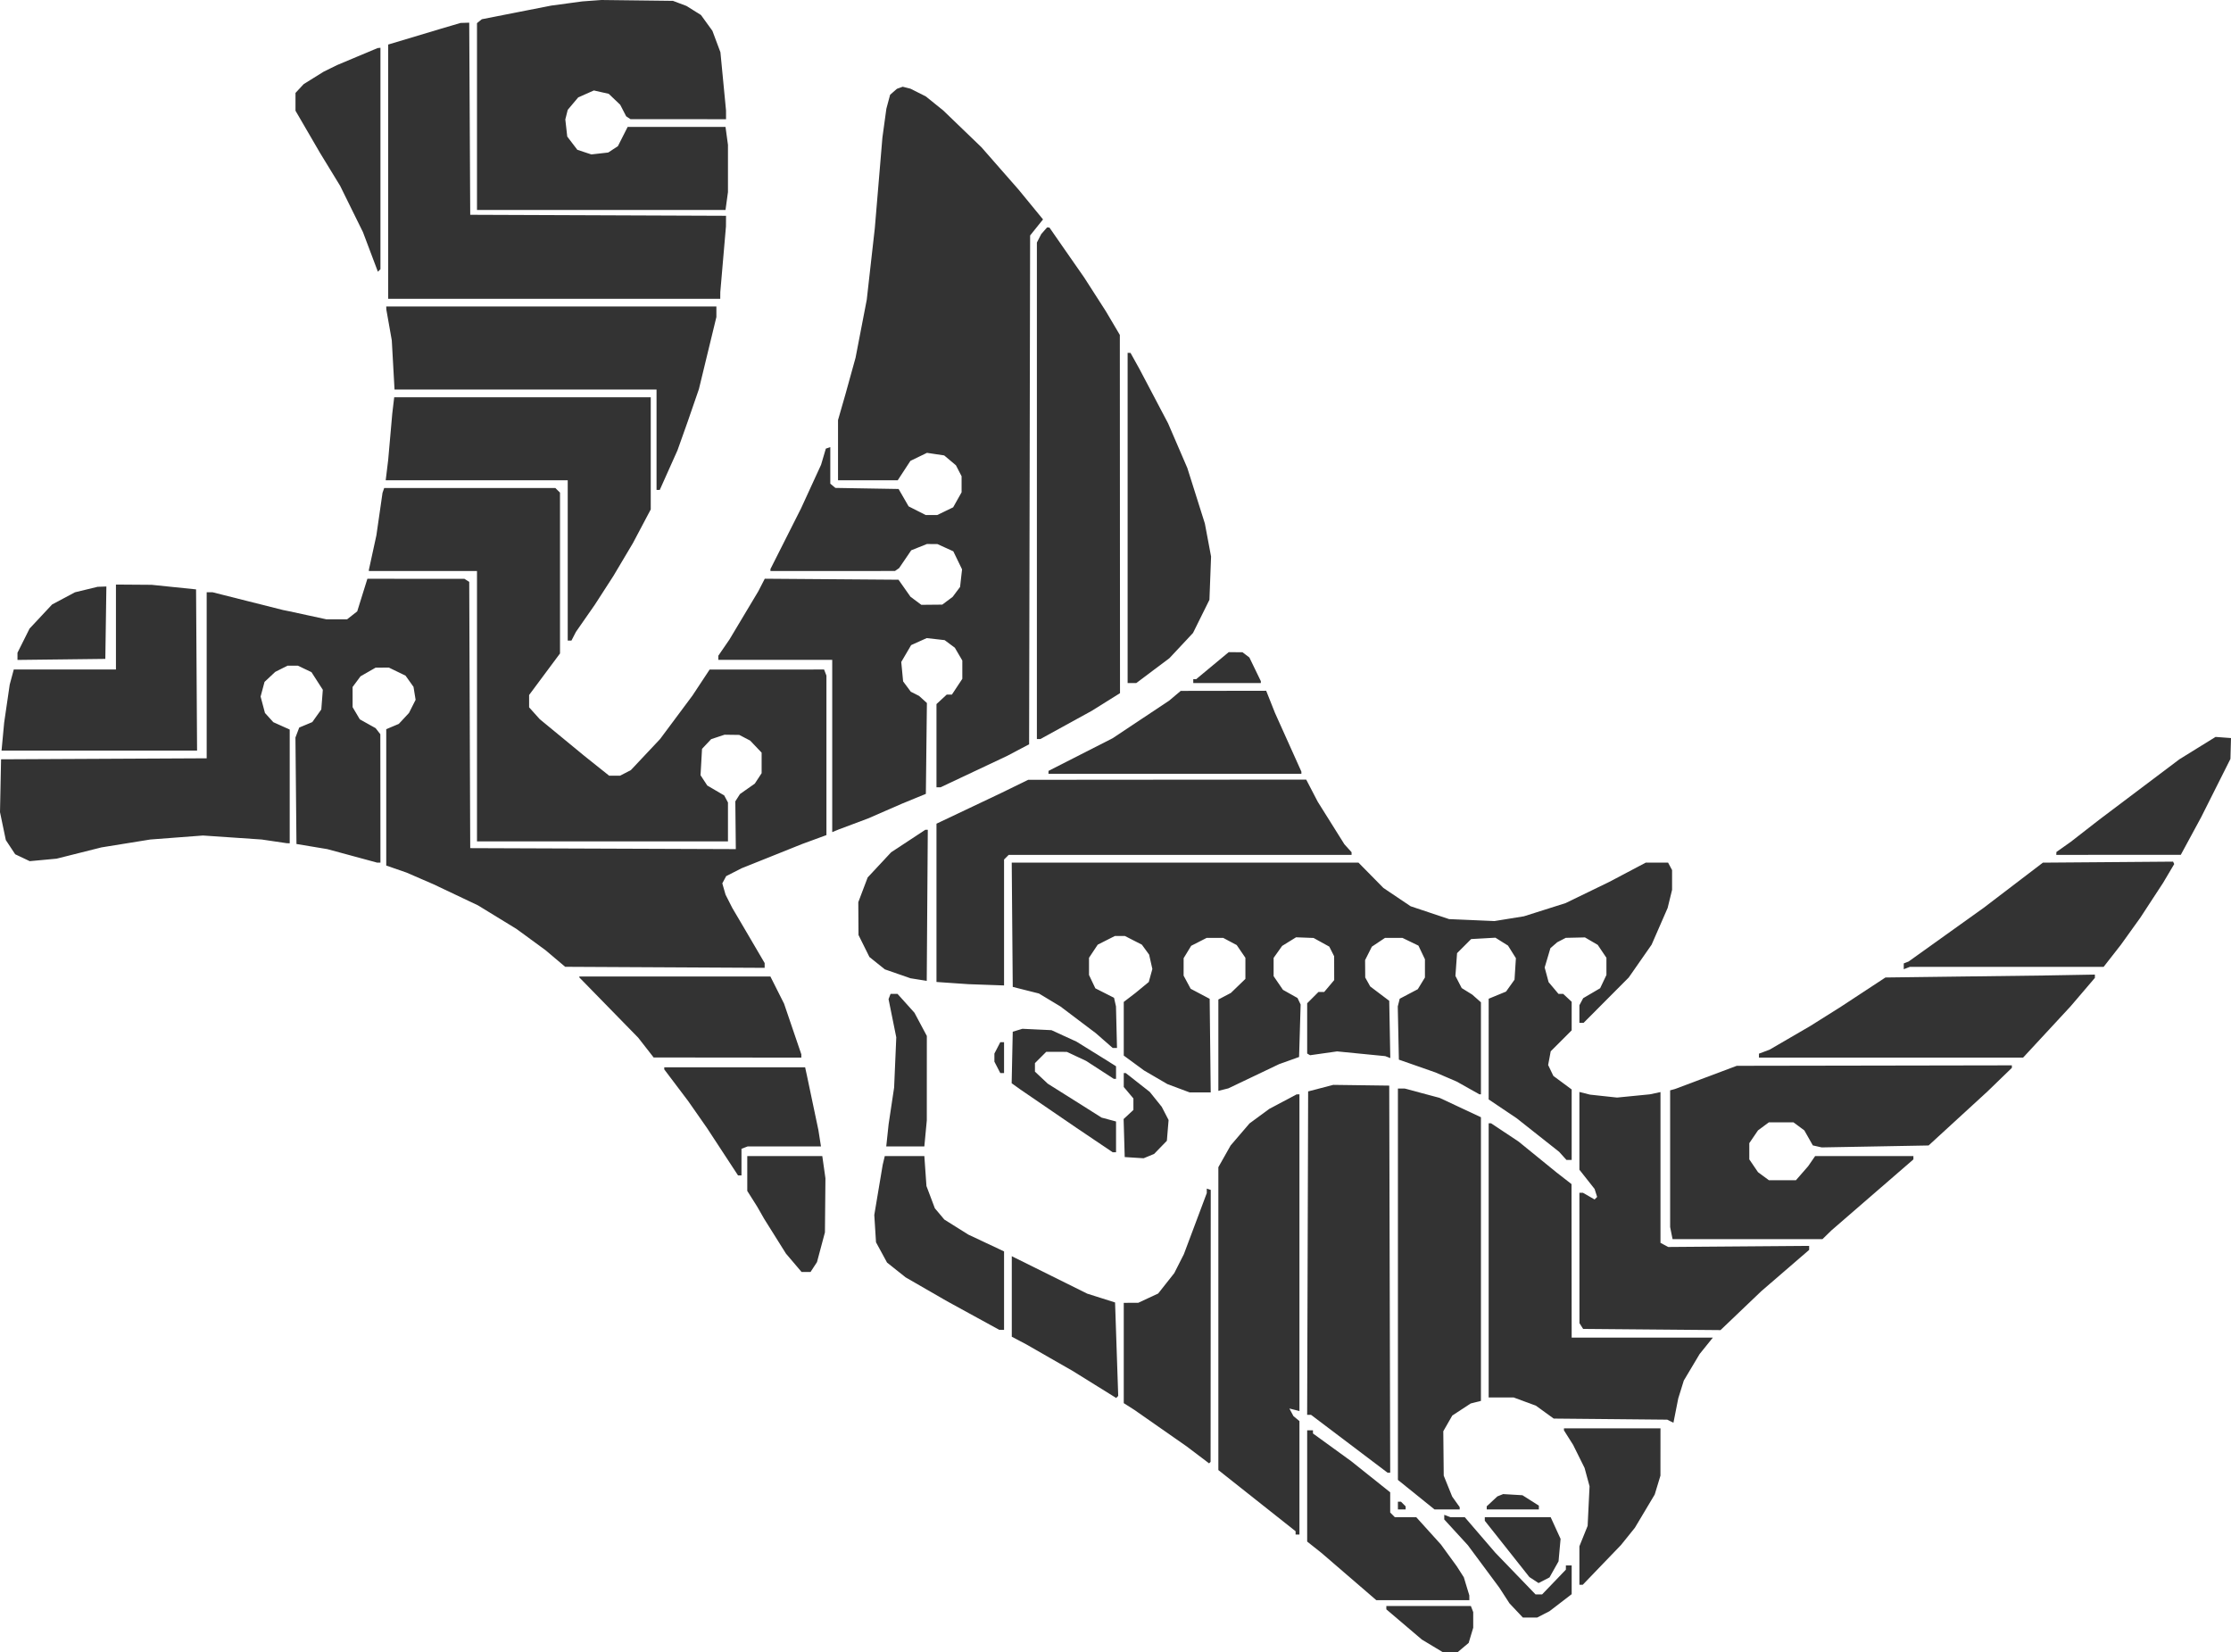 <?xml version="1.0" encoding="utf-8"?>
<svg xmlns="http://www.w3.org/2000/svg" xmlns:xlink="http://www.w3.org/1999/xlink" x="0" y="0" width="203.827px"
  height="150.944px" viewBox=" 0 0 203.827 150.944" style="enable-background:new 0 0 203.827 150.944; "
  preserveAspectRatio="xMinYMin meet" xml:space="preserve">
  <g id="Default">
    <polyline id="85688229-b02d-4b5d-9e29-1f0727a7f25b"
      points="126.657 146.863 126.657 147.017 128.28 148.397 129.903 149.777 130.871 150.36 131.84 150.944 132.498 150.944 133.156 150.944 133.668 150.513 134.18 150.082 134.387 149.39 134.595 148.698 134.595 147.983 134.595 147.268 134.488 146.989 134.38 146.71 130.519 146.71 126.657 146.71 126.657 146.863 "
      class="cls-1124336816"> </polyline>
    <polyline id="2e39a95b-eb14-41f1-a57c-34a29c91074b"
      points="135.653 138.761 135.653 138.926 136.491 139.982 137.328 141.038 138.527 142.552 139.725 144.066 140.145 144.341 140.565 144.616 141.065 144.358 141.566 144.099 141.978 143.364 142.391 142.63 142.484 141.604 142.577 140.579 142.123 139.588 141.67 138.596 138.661 138.596 135.653 138.596 135.653 138.761 "
      class="cls-1124336816"> </polyline>
    <polyline id="7906d929-e378-4fb8-afdb-b07759964e61"
      points="131.949 138.594 131.949 138.807 133.025 139.98 134.101 141.154 135.541 143.094 136.98 145.035 137.444 145.751 137.907 146.467 138.52 147.118 139.134 147.768 139.784 147.768 140.433 147.768 140.997 147.478 141.562 147.188 142.576 146.41 143.59 145.631 143.59 144.319 143.59 143.006 143.326 143.006 143.061 143.006 143.061 143.198 143.061 143.389 141.975 144.521 140.889 145.652 140.589 145.652 140.289 145.652 138.456 143.752 136.623 141.853 135.222 140.225 133.821 138.596 133.164 138.596 132.507 138.596 132.228 138.489 131.949 138.382 131.949 138.594 "
      class="cls-1124336816"> </polyline>
    <polyline id="9b535619-29e2-4fe5-bf0a-1de7d58610eb"
      points="127.715 137.538 127.715 137.891 128.068 137.891 128.421 137.891 128.421 137.75 128.421 137.608 128.209 137.397 127.998 137.185 127.856 137.185 127.715 137.185 127.715 137.538 "
      class="cls-1124336816"> </polyline>
    <polyline id="bf41e340-20e8-436d-8ca7-8dfb5df1a5dd"
      points="137.064 136.594 136.799 136.7 136.314 137.152 135.829 137.604 135.829 137.747 135.829 137.891 138.21 137.891 140.592 137.891 140.592 137.716 140.592 137.542 139.842 137.067 139.092 136.592 138.21 136.54 137.328 136.488 137.064 136.594 "
      class="cls-1124336816"> </polyline>
    <polyline id="f1d7a067-4fd9-41a5-93bf-1a29fb667997"
      points="119.425 135.742 119.425 140.826 120.076 141.343 120.727 141.859 123.235 144.02 125.743 146.181 129.992 146.181 134.242 146.181 134.24 145.96 134.238 145.74 133.987 144.915 133.737 144.089 133.419 143.592 133.101 143.094 132.374 142.095 131.647 141.096 130.519 139.848 129.391 138.6 128.412 138.598 127.433 138.596 127.222 138.385 127.01 138.173 127.01 137.249 127.01 136.326 125.228 134.904 123.446 133.481 121.7 132.216 119.954 130.951 119.954 130.805 119.954 130.659 119.69 130.659 119.425 130.659 119.425 135.742 "
      class="cls-1124336816"> </polyline>
    <polyline id="00e1da82-23b8-4929-a320-90eaee2e369e"
      points="142.885 130.574 142.885 130.666 143.304 131.33 143.724 131.995 144.246 133.047 144.769 134.098 144.996 134.937 145.224 135.775 145.136 137.583 145.048 139.39 144.672 140.323 144.296 141.255 144.296 143.012 144.296 144.77 144.45 144.77 144.604 144.77 146.346 142.959 148.088 141.149 148.726 140.358 149.363 139.566 150.271 138.046 151.178 136.525 151.439 135.664 151.7 134.804 151.702 132.643 151.704 130.482 147.294 130.482 142.885 130.482 142.885 130.574 "
      class="cls-1124336816"> </polyline>
    <polyline id="6a6a90b5-162e-46de-9a40-e87271912b35"
      points="92.438 118.433 92.438 122.112 93.098 122.461 93.759 122.809 95.876 124.022 97.994 125.234 99.984 126.47 101.975 127.707 102.069 127.613 102.162 127.519 102.018 123.251 101.874 118.983 100.602 118.58 99.33 118.177 96.016 116.532 92.702 114.888 92.57 114.821 92.438 114.754 92.438 118.433 "
      class="cls-1124336816"> </polyline>
    <polyline id="a443f758-e35a-4e87-b416-5b96bb8752b5"
      points="110.253 108.786 110.253 108.992 109.207 111.782 108.16 114.572 107.721 115.438 107.282 116.304 106.546 117.235 105.81 118.167 104.9 118.59 103.991 119.014 103.33 119.015 102.668 119.017 102.668 123.599 102.668 128.181 103.153 128.489 103.638 128.797 106.019 130.459 108.401 132.121 109.433 132.901 110.464 133.681 110.533 133.613 110.601 133.544 110.608 121.123 110.615 108.701 110.434 108.641 110.253 108.581 110.253 108.786 "
      class="cls-1124336816"> </polyline>
    <polyline id="b9d2ba9a-6729-4f6f-9939-ae3604ca4f1c"
      points="80.739 106.008 80.645 106.405 80.26 108.698 79.876 110.991 79.955 112.238 80.033 113.484 80.538 114.412 81.042 115.339 81.889 116.013 82.736 116.687 84.632 117.78 86.528 118.873 88.91 120.177 91.291 121.481 91.511 121.484 91.732 121.487 91.732 117.902 91.732 114.318 90.1 113.551 88.469 112.784 87.371 112.096 86.274 111.407 85.842 110.893 85.409 110.379 85.026 109.363 84.642 108.346 84.546 106.979 84.45 105.612 82.642 105.612 80.834 105.612 80.739 106.008 "
      class="cls-1124336816"> </polyline>
    <polyline id="ab908ba5-de0b-4b90-a823-d3f7cc4cae0e"
      points="68.272 107.203 68.272 108.794 68.723 109.507 69.173 110.221 69.495 110.782 69.816 111.344 70.811 112.932 71.806 114.519 72.519 115.357 73.231 116.195 73.642 116.195 74.053 116.195 74.347 115.746 74.641 115.297 75.004 113.938 75.367 112.579 75.39 110.109 75.413 107.64 75.27 106.626 75.126 105.612 71.699 105.612 68.272 105.612 68.272 107.203 "
      class="cls-1124336816"> </polyline>
    <polyline id="7b7b7f88-7269-42f6-a5e5-75dab02f3f5c"
      points="136.006 115.136 136.006 127.66 137.145 127.66 138.286 127.66 139.306 128.037 140.327 128.414 141.137 129.002 141.948 129.59 147.135 129.639 152.322 129.689 152.604 129.83 152.887 129.971 153.107 128.86 153.327 127.748 153.581 126.932 153.835 126.115 154.558 124.903 155.281 123.691 155.886 122.942 156.49 122.192 150.04 122.192 143.59 122.192 143.583 115.181 143.576 108.169 142.895 107.64 142.215 107.111 140.477 105.698 138.74 104.286 137.481 103.449 136.223 102.613 136.114 102.613 136.006 102.613 136.006 115.136 "
      class="cls-1124336816"> </polyline>
    <polyline id="62c09154-eea1-40e7-bbd6-cd10fb24fc32"
      points="117.21 100.637 115.965 101.298 115.061 101.962 114.158 102.625 113.294 103.633 112.431 104.641 111.871 105.633 111.311 106.625 111.311 120.459 111.311 134.294 114.839 137.088 118.367 139.882 118.367 140.033 118.367 140.184 118.543 140.184 118.719 140.184 118.719 135.002 118.719 129.82 118.445 129.592 118.171 129.365 117.985 129.018 117.8 128.671 118.26 128.786 118.719 128.902 118.719 114.434 118.719 99.967 118.587 99.972 118.455 99.976 117.21 100.637 "
      class="cls-1124336816"> </polyline>
    <polyline id="f483f645-cf35-438c-a6f8-fb74e4589a7a"
      points="144.296 103.305 144.296 106.857 144.99 107.735 145.684 108.613 145.8 108.978 145.916 109.342 145.8 109.458 145.684 109.574 145.152 109.268 144.62 108.963 144.458 108.963 144.296 108.963 144.299 114.916 144.301 120.869 144.468 121.134 144.636 121.398 150.913 121.453 157.19 121.507 159.048 119.733 160.906 117.959 163.096 116.07 165.286 114.18 165.286 113.997 165.286 113.814 158.848 113.864 152.41 113.914 152.057 113.725 151.704 113.537 151.704 106.65 151.704 99.763 151.219 99.866 150.734 99.969 149.235 100.117 147.736 100.264 146.501 100.131 145.266 99.997 144.781 99.875 144.296 99.752 144.296 103.305 "
      class="cls-1124336816"> </polyline>
    <polyline id="7fe3bf09-75b9-418e-b901-02a679c54a6a"
      points="127.715 117.316 127.715 135.194 129.388 136.542 131.06 137.891 132.21 137.891 133.36 137.891 133.36 137.786 133.36 137.681 133.016 137.198 132.673 136.715 132.287 135.76 131.901 134.804 131.881 132.775 131.861 130.747 132.272 130.029 132.684 129.311 133.525 128.76 134.367 128.209 134.834 128.092 135.3 127.975 135.3 115.018 135.3 102.061 133.414 101.178 131.528 100.295 129.93 99.867 128.333 99.439 128.024 99.438 127.715 99.438 127.715 117.316 "
      class="cls-1124336816"> </polyline>
    <polyline id="99d01789-1dd8-4ac7-9fc1-a67cdd4a3084"
      points="120.66 99.404 119.513 99.703 119.468 114.475 119.423 129.248 119.6 129.248 119.777 129.248 123.277 131.893 126.776 134.539 126.894 134.539 127.011 134.539 126.966 116.856 126.922 99.173 124.364 99.139 121.806 99.105 120.66 99.404 "
      class="cls-1124336816"> </polyline>
    <polyline id="736dd03e-429e-423c-a9bf-ae3a960690c2"
      points="102.668 98.663 102.668 99.299 103.109 99.823 103.55 100.347 103.55 100.871 103.55 101.395 103.103 101.81 102.655 102.225 102.706 103.962 102.756 105.7 103.62 105.755 104.484 105.809 104.964 105.611 105.444 105.412 106.025 104.812 106.607 104.212 106.685 103.265 106.764 102.318 106.453 101.716 106.141 101.114 105.595 100.434 105.049 99.754 103.951 98.89 102.852 98.027 102.76 98.027 102.668 98.027 102.668 98.663 "
      class="cls-1124336816"> </polyline>
    <polyline id="a0dc2596-66cd-4347-ba6b-38c7e0130e1b"
      points="60.688 97.595 60.688 97.692 61.78 99.138 62.873 100.585 63.735 101.819 64.597 103.054 66.012 105.215 67.427 107.375 67.585 107.375 67.743 107.375 67.743 106.16 67.743 104.944 68.022 104.837 68.301 104.73 71.654 104.73 75.006 104.73 74.887 103.98 74.769 103.23 74.249 100.761 73.73 98.291 73.643 97.894 73.557 97.498 67.122 97.498 60.688 97.498 60.688 97.595 "
      class="cls-1124336816"> </polyline>
    <polyline id="68993920-d649-4913-8959-d692c03a10ce"
      points="155.849 98.424 153.027 99.484 152.807 99.544 152.586 99.603 152.586 105.849 152.586 112.094 152.696 112.645 152.807 113.196 159.656 113.196 166.505 113.196 166.912 112.799 167.318 112.403 171.065 109.158 174.811 105.913 174.811 105.762 174.811 105.612 170.321 105.612 165.832 105.612 165.515 106.072 165.198 106.532 164.638 107.174 164.079 107.816 162.843 107.816 161.608 107.816 161.11 107.447 160.612 107.078 160.215 106.495 159.818 105.912 159.818 105.171 159.818 104.429 160.215 103.846 160.612 103.263 161.11 102.894 161.608 102.525 162.728 102.525 163.849 102.525 164.347 102.894 164.845 103.263 165.234 103.949 165.622 104.635 166.027 104.726 166.433 104.818 171.316 104.73 176.199 104.641 178.891 102.172 181.583 99.703 182.695 98.626 183.807 97.55 183.807 97.436 183.807 97.321 171.239 97.343 158.672 97.364 155.849 98.424 "
      class="cls-1124336816"> </polyline>
    <polyline id="140c2783-b540-4828-bc1a-bebad8c38c66"
      points="91.119 95.725 90.85 96.245 90.85 96.616 90.85 96.986 91.119 97.506 91.388 98.027 91.56 98.027 91.732 98.027 91.732 96.616 91.732 95.205 91.56 95.205 91.388 95.205 91.119 95.725 "
      class="cls-1124336816"> </polyline>
    <polyline id="9253a06d-2ed6-4a2c-acf0-eab27b71f437"
      points="92.967 94.116 92.526 94.25 92.476 96.603 92.427 98.956 92.824 99.241 93.221 99.526 95.784 101.279 98.347 103.031 100 104.145 101.654 105.259 101.808 105.259 101.963 105.259 101.963 103.855 101.963 102.45 101.301 102.272 100.64 102.094 99.724 101.515 98.809 100.937 97.267 99.967 95.725 98.997 95.14 98.447 94.554 97.897 94.554 97.507 94.554 97.118 95.07 96.602 95.585 96.087 96.525 96.088 97.465 96.09 98.347 96.502 99.228 96.915 100.494 97.735 101.76 98.556 101.861 98.556 101.963 98.556 101.963 97.981 101.963 97.406 101.566 97.155 101.169 96.904 99.758 96.029 98.347 95.154 97.205 94.631 96.064 94.108 94.736 94.045 93.408 93.982 92.967 94.116 "
      class="cls-1124336816"> </polyline>
    <polyline id="d0d769b5-eb8b-43f8-ae3f-cd8aa8f24c84"
      points="81.271 91.034 81.179 91.273 81.532 93.018 81.885 94.764 81.787 97.057 81.688 99.35 81.436 101.025 81.185 102.701 81.077 103.715 80.969 104.73 82.709 104.73 84.449 104.73 84.561 103.539 84.674 102.348 84.675 98.493 84.677 94.637 84.112 93.577 83.547 92.518 82.773 91.656 81.998 90.795 81.68 90.795 81.363 90.795 81.271 91.034 "
      class="cls-1124336816"> </polyline>
    <polyline id="df11805b-9b0e-4d96-b7cb-2ecb4aee4375"
      points="52.93 89.251 52.934 89.296 55.62 92.045 58.306 94.794 59.012 95.698 59.717 96.602 66.464 96.609 73.211 96.616 73.211 96.468 73.211 96.319 72.422 94.003 71.633 91.687 71.009 90.447 70.385 89.207 61.656 89.207 52.926 89.207 52.93 89.251 "
      class="cls-1124336816"> </polyline>
    <polyline id="0dd41e35-43ac-4249-84a8-37f1905e70d0"
      points="179.486 89.204 172.254 89.296 170.225 90.628 168.197 91.96 166.786 92.849 165.374 93.736 163.522 94.813 161.67 95.89 161.185 96.072 160.7 96.254 160.7 96.435 160.7 96.616 172.766 96.616 184.831 96.616 186.997 94.279 189.162 91.941 190.277 90.636 191.392 89.33 191.392 89.18 191.392 89.031 189.055 89.072 186.717 89.113 179.486 89.204 "
      class="cls-1124336816"> </polyline>
    <polyline id="bba07d60-7a88-4071-9625-fec2c1b1c3ac"
      points="92.479 84.478 92.526 90.155 93.722 90.457 94.919 90.759 95.899 91.35 96.88 91.941 98.495 93.161 100.111 94.38 100.885 95.057 101.659 95.734 101.855 95.734 102.051 95.734 102.004 93.838 101.958 91.941 101.869 91.546 101.78 91.151 100.926 90.718 100.072 90.285 99.782 89.675 99.493 89.066 99.493 88.281 99.493 87.496 99.891 86.896 100.29 86.297 101.075 85.9 101.861 85.503 102.315 85.503 102.77 85.503 103.546 85.9 104.323 86.297 104.654 86.752 104.985 87.206 105.133 87.863 105.281 88.519 105.117 89.113 104.953 89.707 104.346 90.207 103.739 90.707 103.204 91.117 102.668 91.527 102.668 93.978 102.668 96.428 103.594 97.108 104.52 97.789 105.589 98.412 106.658 99.035 107.668 99.413 108.679 99.791 109.645 99.791 110.612 99.791 110.565 95.517 110.517 91.244 109.649 90.785 108.781 90.326 108.458 89.725 108.136 89.125 108.137 88.328 108.138 87.532 108.483 86.966 108.828 86.399 109.533 86.04 110.239 85.68 110.998 85.68 111.758 85.68 112.372 86.006 112.987 86.333 113.384 86.914 113.781 87.496 113.781 88.46 113.781 89.425 113.117 90.066 112.453 90.707 111.882 91.007 111.311 91.308 111.311 95.48 111.311 99.653 111.767 99.538 112.222 99.424 114.545 98.317 116.867 97.209 117.777 96.884 118.686 96.558 118.757 94.162 118.828 91.765 118.685 91.468 118.543 91.17 117.878 90.797 117.214 90.423 116.786 89.799 116.359 89.175 116.359 88.34 116.359 87.505 116.749 86.957 117.138 86.41 117.774 86.017 118.41 85.624 119.211 85.654 120.011 85.685 120.728 86.08 121.444 86.475 121.667 86.915 121.889 87.355 121.892 88.444 121.894 89.533 121.438 90.076 120.981 90.618 120.719 90.618 120.456 90.618 119.941 91.134 119.425 91.65 119.425 93.946 119.425 96.242 119.557 96.32 119.69 96.397 120.924 96.222 122.159 96.047 124.359 96.264 126.558 96.48 126.789 96.569 127.019 96.657 126.971 94.042 126.922 91.426 126.052 90.77 125.183 90.113 124.956 89.704 124.729 89.296 124.723 88.502 124.717 87.708 125.026 87.094 125.334 86.48 125.933 86.08 126.533 85.68 127.333 85.68 128.133 85.68 128.862 86.032 129.59 86.385 129.887 87.008 130.185 87.632 130.184 88.464 130.184 89.296 129.857 89.831 129.531 90.366 128.705 90.801 127.879 91.236 127.791 91.589 127.702 91.941 127.753 94.371 127.803 96.8 129.479 97.386 131.155 97.973 132.125 98.39 133.095 98.808 134.126 99.388 135.158 99.967 135.229 99.967 135.3 99.967 135.3 95.764 135.3 91.562 134.903 91.211 134.506 90.86 134.025 90.561 133.543 90.262 133.256 89.707 132.969 89.151 133.044 88.112 133.119 87.073 133.763 86.429 134.407 85.785 135.515 85.723 136.623 85.66 137.198 86.021 137.773 86.382 138.134 86.957 138.494 87.532 138.432 88.513 138.369 89.495 137.982 90.039 137.594 90.583 136.801 90.909 136.007 91.236 136.006 95.835 136.006 100.434 137.284 101.294 138.563 102.153 140.504 103.687 142.444 105.221 142.78 105.593 143.116 105.964 143.353 105.964 143.59 105.964 143.59 102.745 143.59 99.525 142.754 98.906 141.917 98.287 141.679 97.789 141.44 97.291 141.558 96.665 141.675 96.038 142.633 95.081 143.59 94.123 143.59 92.819 143.59 91.514 143.204 91.154 142.818 90.795 142.603 90.795 142.387 90.795 141.935 90.258 141.483 89.721 141.303 89.052 141.123 88.383 141.385 87.501 141.647 86.619 141.957 86.349 142.267 86.078 142.658 85.876 143.049 85.674 143.926 85.654 144.803 85.634 145.387 85.975 145.97 86.316 146.368 86.906 146.765 87.496 146.765 88.281 146.765 89.066 146.478 89.672 146.19 90.278 145.416 90.732 144.641 91.186 144.468 91.508 144.296 91.83 144.296 92.635 144.296 93.441 144.487 93.441 144.678 93.441 146.741 91.368 148.804 89.296 149.849 87.796 150.894 86.297 151.626 84.621 152.357 82.946 152.56 82.118 152.763 81.29 152.763 80.386 152.763 79.483 152.58 79.142 152.397 78.8 151.38 78.8 150.363 78.8 148.697 79.68 147.03 80.56 145.031 81.531 143.032 82.501 141.129 83.104 139.227 83.706 137.881 83.923 136.535 84.141 134.462 84.051 132.39 83.962 130.633 83.375 128.877 82.788 127.635 81.953 126.392 81.117 125.251 79.959 124.11 78.8 108.271 78.8 92.433 78.8 92.479 84.478 "
      class="cls-1124336816"> </polyline>
    <polyline id="99361f33-1db6-4b84-b6d8-2af5d3fadfe3"
      points="192.588 78.759 186.641 78.805 183.945 80.861 181.249 82.917 177.81 85.377 174.37 87.837 174.15 87.923 173.929 88.01 173.929 88.275 173.929 88.54 174.208 88.433 174.487 88.325 183.339 88.325 192.19 88.325 192.982 87.312 193.773 86.299 194.659 85.063 195.546 83.828 196.583 82.24 197.621 80.653 198.13 79.794 198.639 78.935 198.587 78.824 198.536 78.712 192.588 78.759 "
      class="cls-1124336816"> </polyline>
    <polyline id="fc0086b1-3c5f-4e49-8be9-1b98d49452b4"
      points="82.976 76.831 81.413 77.859 80.343 79.008 79.272 80.156 78.843 81.286 78.415 82.416 78.424 83.916 78.434 85.415 78.933 86.418 79.431 87.422 80.134 87.987 80.837 88.552 82.008 88.959 83.178 89.366 83.923 89.485 84.668 89.604 84.716 82.703 84.765 75.802 84.652 75.802 84.539 75.802 82.976 76.831 "
      class="cls-1124336816"> </polyline>
    <polyline id="1c1f3dbb-ee47-41ff-a541-8d4921e77b3d"
      points="92.702 71.84 91.467 72.443 88.513 73.845 85.558 75.246 85.558 82.476 85.558 89.705 87.014 89.806 88.469 89.906 90.1 89.964 91.732 90.022 91.732 84.27 91.732 78.518 91.944 78.306 92.155 78.095 107.819 78.095 123.482 78.095 123.482 77.974 123.482 77.853 123.154 77.489 122.825 77.125 121.609 75.184 120.392 73.244 119.865 72.231 119.337 71.217 106.637 71.227 93.937 71.237 92.702 71.84 "
      class="cls-1124336816"> </polyline>
    <polyline id="dad9ce08-ff45-42fe-9764-d7e37884e7d9"
      points="200.763 68.341 199.111 69.364 195.472 72.105 191.833 74.847 190.51 75.875 189.187 76.904 188.532 77.367 187.877 77.83 187.871 77.963 187.864 78.095 193.553 78.091 199.241 78.088 200.171 76.371 201.1 74.655 202.437 71.992 203.775 69.329 203.801 68.376 203.827 67.423 203.122 67.371 202.416 67.319 200.763 68.341 "
      class="cls-1124336816"> </polyline>
    <polyline id="a4155f0c-6509-46c3-bf97-adfae9b1198d"
      points="107.342 63.561 106.813 64.007 104.228 65.725 101.642 67.444 98.718 68.933 95.794 70.422 95.792 70.554 95.789 70.686 107.342 70.686 118.896 70.686 118.896 70.588 118.896 70.49 117.691 67.81 116.486 65.13 116.083 64.116 115.68 63.102 111.776 63.108 107.872 63.114 107.342 63.561 "
      class="cls-1124336816"> </polyline>
    <polyline id="ad5641b9-03df-4336-8933-9601078c31e1"
      points="110.77 60.809 109.283 62.043 109.15 62.043 109.018 62.044 109.018 62.22 109.018 62.396 112.105 62.396 115.192 62.396 115.192 62.311 115.192 62.225 114.668 61.143 114.143 60.061 113.83 59.823 113.516 59.585 112.887 59.58 112.258 59.574 110.77 60.809 "
      class="cls-1124336816"> </polyline>
    <polyline id="b3baa3f8-5212-4bd0-a37d-75b4a62c3ada"
      points="7.883 53.857 6.848 54.107 5.805 54.663 4.761 55.219 3.731 56.321 2.701 57.422 2.149 58.526 1.597 59.63 1.597 59.958 1.597 60.286 5.61 60.239 9.623 60.191 9.671 56.884 9.719 53.577 9.318 53.592 8.917 53.606 7.883 53.857 "
      class="cls-1124336816"> </polyline>
    <polyline id="53027ec2-5e7e-4070-984e-b6428e62259a"
      points="10.593 57.281 10.593 61.161 5.926 61.161 1.258 61.161 1.073 61.849 0.888 62.537 0.634 64.275 0.381 66.012 0.261 67.291 0.141 68.57 9.073 68.57 18.005 68.57 17.959 61.206 17.913 53.841 15.885 53.633 13.856 53.424 12.225 53.412 10.593 53.4 10.593 57.281 "
      class="cls-1124336816"> </polyline>
    <polyline id="271682bc-2266-442e-8923-2633d3019359"
      points="35.024 44.801 34.947 45.022 34.668 46.962 34.388 48.903 34.044 50.482 33.7 52.061 33.7 52.113 33.7 52.166 38.639 52.166 43.578 52.166 43.578 64.513 43.578 76.86 55.043 76.86 66.508 76.86 66.508 75.085 66.508 73.309 66.336 72.987 66.164 72.665 65.391 72.212 64.618 71.759 64.31 71.289 64.002 70.818 64.07 69.615 64.138 68.411 64.555 67.966 64.973 67.522 65.585 67.32 66.197 67.118 66.869 67.127 67.541 67.136 68.039 67.396 68.537 67.656 69.06 68.206 69.583 68.756 69.583 69.695 69.583 70.633 69.271 71.109 68.959 71.586 68.281 72.062 67.604 72.539 67.392 72.872 67.18 73.205 67.203 75.387 67.225 77.568 55.093 77.523 42.961 77.478 42.915 65.316 42.87 53.155 42.651 53.016 42.431 52.877 37.998 52.874 33.565 52.871 33.101 54.359 32.637 55.848 32.175 56.212 31.712 56.575 30.763 56.575 29.813 56.575 28.119 56.208 26.425 55.841 26.138 55.783 25.851 55.725 22.639 54.916 19.427 54.106 19.155 54.106 18.883 54.106 18.883 61.689 18.883 69.272 9.491 69.318 0.098 69.364 0.049 71.777 0 74.19 0.266 75.468 0.533 76.745 0.961 77.392 1.389 78.04 2.053 78.354 2.716 78.669 3.945 78.555 5.173 78.441 7.222 77.926 9.27 77.411 11.501 77.051 13.732 76.691 16.139 76.508 18.546 76.326 21.228 76.508 23.91 76.691 25.057 76.86 26.203 77.029 26.336 77.033 26.468 77.037 26.468 71.841 26.468 66.646 25.718 66.309 24.969 65.972 24.588 65.551 24.207 65.13 24.008 64.381 23.809 63.631 23.989 62.961 24.169 62.291 24.657 61.835 25.145 61.378 25.71 61.093 26.274 60.809 26.741 60.809 27.209 60.809 27.832 61.105 28.456 61.401 28.974 62.207 29.493 63.014 29.424 63.912 29.354 64.81 28.943 65.387 28.532 65.964 27.935 66.214 27.338 66.463 27.165 66.918 26.992 67.373 27.039 72.237 27.085 77.101 28.497 77.335 29.908 77.57 32.178 78.185 34.447 78.8 34.603 78.8 34.758 78.8 34.753 72.936 34.747 67.071 34.532 66.795 34.317 66.519 33.596 66.117 32.874 65.714 32.545 65.158 32.215 64.601 32.214 63.68 32.213 62.758 32.576 62.269 32.94 61.779 33.629 61.385 34.317 60.991 34.923 60.988 35.529 60.985 36.289 61.353 37.049 61.721 37.414 62.233 37.779 62.746 37.875 63.337 37.971 63.929 37.667 64.53 37.364 65.13 36.899 65.63 36.434 66.129 35.861 66.371 35.288 66.612 35.288 72.841 35.288 79.07 36.214 79.391 37.14 79.712 38.374 80.247 39.609 80.782 41.638 81.744 43.666 82.706 45.43 83.785 47.194 84.865 48.517 85.834 49.84 86.802 50.737 87.561 51.634 88.319 60.747 88.366 69.86 88.414 69.86 88.196 69.86 87.978 68.954 86.432 68.048 84.886 67.477 83.916 66.905 82.946 66.597 82.338 66.288 81.731 66.139 81.214 65.991 80.696 66.167 80.366 66.344 80.036 67.047 79.678 67.75 79.319 70.525 78.208 73.299 77.096 74.402 76.692 75.504 76.288 75.504 69.004 75.504 61.72 75.397 61.441 75.29 61.161 70.061 61.164 64.833 61.166 64.048 62.354 63.263 63.543 61.784 65.528 60.305 67.514 58.97 68.933 57.634 70.353 57.141 70.608 56.648 70.863 56.152 70.863 55.655 70.863 54.511 69.95 53.367 69.037 51.339 67.367 49.31 65.697 48.825 65.156 48.34 64.615 48.34 64.052 48.34 63.49 49.752 61.592 51.163 59.694 51.163 52.349 51.163 45.004 50.951 44.793 50.739 44.581 42.92 44.581 35.1 44.581 35.024 44.801 "
      class="cls-1124336816"> </polyline>
    <polyline id="b2735ed6-9b41-49ed-b23e-5ecb5faf0136"
      points="35.926 37.04 35.838 37.79 35.651 39.907 35.464 42.023 35.351 42.949 35.238 43.875 43.553 43.875 51.868 43.875 51.868 51.196 51.868 58.516 52.038 58.516 52.209 58.516 52.414 58.119 52.619 57.722 53.478 56.487 54.338 55.252 55.192 53.93 56.046 52.607 56.937 51.107 57.828 49.608 58.64 48.073 59.453 46.537 59.453 41.414 59.453 36.291 47.734 36.291 36.015 36.291 35.926 37.04 "
      class="cls-1124336816"> </polyline>
    <polyline id="670b8aa9-43d1-4c2c-ab26-c9e280bb5beb"
      points="103.021 47.315 103.021 62.396 103.418 62.396 103.815 62.396 105.327 61.261 106.84 60.126 107.918 58.974 108.995 57.822 109.745 56.308 110.495 54.794 110.57 52.819 110.645 50.843 110.362 49.334 110.078 47.825 109.278 45.29 108.477 42.755 107.597 40.713 106.717 38.672 106.438 38.143 106.159 37.614 105.138 35.673 104.116 33.733 103.701 32.985 103.285 32.237 103.153 32.235 103.021 32.234 103.021 47.315 "
      class="cls-1124336816"> </polyline>
    <polyline id="2f270e20-1e77-4800-8b07-6794a3567c18"
      points="35.291 28.133 35.294 28.265 35.545 29.682 35.795 31.098 35.92 33.342 36.045 35.585 48.013 35.585 59.982 35.585 59.982 40.171 59.982 44.757 60.129 44.757 60.276 44.757 61.085 42.949 61.894 41.141 62.365 39.819 62.835 38.496 63.344 37.021 63.853 35.547 64.651 32.254 65.45 28.96 65.45 28.48 65.45 28 50.369 28 35.288 28 35.291 28.133 "
      class="cls-1124336816"> </polyline>
    <polyline id="0fdb0563-dc99-4841-b457-7ca15de3406f"
      points="95.398 21.077 95.129 21.386 94.93 21.771 94.731 22.156 94.731 44.834 94.731 67.511 94.893 67.511 95.056 67.511 97.407 66.219 99.758 64.927 101.042 64.124 102.326 63.321 102.318 46.958 102.31 30.596 101.674 29.518 101.037 28.441 100.045 26.896 99.052 25.35 98.04 23.897 97.028 22.444 96.453 21.615 95.877 20.785 95.772 20.777 95.667 20.768 95.398 21.077 "
      class="cls-1124336816"> </polyline>
    <polyline id="98381a9d-3286-4eb2-8218-cdd3e2981397"
      points="86.657 20.056 87.097 20.403 87.493 21.324 87.889 22.244 87.798 22.924 87.707 23.604 87.254 24.198 86.801 24.792 86.18 25.176 85.558 25.56 85.558 28.905 85.558 32.25 85.961 32.653 86.364 33.056 86.645 33.218 86.927 33.38 87.389 34.066 87.852 34.752 87.852 35.439 87.852 36.126 87.611 36.702 87.37 37.277 86.83 37.732 86.289 38.187 85.662 38.305 85.034 38.422 84.364 38.242 83.694 38.061 83.129 37.478 82.563 36.895 82.419 36.108 82.275 35.321 82.403 34.706 82.532 34.092 83.207 33.519 83.883 32.947 84.28 32.597 84.677 32.246 84.677 28.923 84.677 25.599 83.882 25.039 83.088 24.479 82.736 23.903 82.385 23.326 82.388 22.621 82.391 21.915 82.718 21.196 83.045 20.476 83.532 20.093 84.019 19.71 85.117 19.71 86.216 19.71 86.657 20.056 "
      class="cls-1124336816"> </polyline>
    <polyline id="a6b8774b-9c9f-4d35-8ab6-381e23df4e99"
      points="82.207 8.019 81.942 8.114 81.633 8.384 81.324 8.654 81.151 9.293 80.98 9.932 80.799 11.249 80.618 12.566 80.271 16.712 79.923 20.857 79.555 24.12 79.188 27.383 78.677 30.029 78.166 32.675 77.702 34.35 77.238 36.026 76.9 37.2 76.563 38.374 76.563 41.125 76.563 43.875 79.29 43.875 82.017 43.875 82.597 42.988 83.177 42.101 83.934 41.734 84.69 41.368 85.476 41.486 86.262 41.604 86.799 42.055 87.335 42.506 87.593 43.006 87.852 43.505 87.852 44.239 87.852 44.974 87.466 45.659 87.081 46.345 86.352 46.698 85.623 47.05 85.099 47.05 84.575 47.05 83.793 46.654 83.012 46.257 82.554 45.463 82.096 44.669 79.21 44.621 76.323 44.572 76.09 44.379 75.857 44.185 75.857 42.516 75.857 40.847 75.653 40.915 75.45 40.983 75.233 41.718 75.016 42.453 74.102 44.443 73.189 46.433 71.789 49.208 70.389 51.982 70.389 52.074 70.389 52.166 76.078 52.163 81.766 52.16 81.954 52.031 82.142 51.901 82.697 51.085 83.252 50.269 83.968 49.983 84.684 49.696 85.165 49.7 85.647 49.704 86.371 50.033 87.095 50.362 87.495 51.188 87.895 52.014 87.804 52.815 87.714 53.617 87.375 54.071 87.036 54.525 86.561 54.88 86.087 55.234 85.13 55.243 84.174 55.252 83.679 54.883 83.183 54.514 82.636 53.736 82.089 52.959 75.98 52.913 69.871 52.867 69.574 53.442 69.278 54.018 67.958 56.223 66.639 58.428 66.133 59.165 65.626 59.902 65.626 60.091 65.626 60.28 70.83 60.28 76.033 60.28 76.033 68.148 76.033 76.016 76.342 75.889 76.651 75.762 77.974 75.267 79.297 74.771 80.884 74.08 82.472 73.389 83.53 72.955 84.588 72.521 84.635 68.371 84.683 64.221 84.326 63.897 83.969 63.574 83.59 63.382 83.211 63.19 82.861 62.718 82.51 62.246 82.425 61.359 82.34 60.473 82.791 59.702 83.243 58.932 83.953 58.612 84.663 58.292 85.484 58.384 86.304 58.477 86.769 58.823 87.234 59.17 87.577 59.755 87.919 60.34 87.919 61.176 87.919 62.012 87.442 62.733 86.965 63.455 86.728 63.455 86.492 63.455 86.025 63.887 85.558 64.32 85.558 68.121 85.558 71.921 85.743 71.921 85.928 71.921 88.962 70.491 91.997 69.061 93.009 68.527 94.021 67.994 94.067 44.752 94.113 21.51 94.702 20.777 95.292 20.044 94.178 18.686 93.065 17.329 91.364 15.389 89.663 13.448 87.919 11.77 86.176 10.091 85.382 9.451 84.588 8.81 83.883 8.455 83.177 8.101 82.824 8.012 82.472 7.923 82.207 8.019 "
      class="cls-1124336816"> </polyline>
    <polyline id="ae08c2d9-8ea9-4bc7-97a5-3202705ea0bf"
      points="32.642 5.17 30.79 5.948 30.172 6.252 29.555 6.557 28.651 7.12 27.747 7.683 27.372 8.085 26.997 8.488 26.997 9.301 26.997 10.115 28.12 12.046 29.243 13.977 30.159 15.477 31.075 16.976 32.118 19.093 33.162 21.209 33.843 23.017 34.525 24.824 34.642 24.707 34.758 24.59 34.758 14.477 34.758 4.364 34.626 4.378 34.494 4.393 32.642 5.17 "
      class="cls-1124336816"> </polyline>
    <polyline id="48b92636-7d4a-444b-9b8e-edf2a87bf6ad"
      points="41.197 2.356 40.315 2.615 37.889 3.343 35.464 4.07 35.464 15.683 35.464 27.295 50.633 27.295 65.803 27.295 65.805 26.986 65.808 26.677 66.066 23.679 66.325 20.68 66.328 20.197 66.332 19.713 54.646 19.667 42.961 19.622 42.915 10.847 42.869 2.071 42.474 2.084 42.078 2.096 41.197 2.356 "
      class="cls-1124336816"> </polyline>
    <polyline id="f5b1cd45-9b13-42c7-94bc-3f9f03efaa02"
      points="54.073 0.064 53.191 0.129 51.78 0.32 50.369 0.51 47.194 1.133 44.019 1.757 43.798 1.936 43.578 2.115 43.578 10.648 43.578 19.181 54.931 19.181 66.284 19.181 66.396 18.363 66.508 17.544 66.508 15.389 66.508 13.233 66.396 12.415 66.284 11.596 61.813 11.596 57.342 11.596 56.897 12.475 56.452 13.354 56.009 13.643 55.567 13.933 54.797 14.02 54.027 14.107 53.386 13.896 52.746 13.684 52.285 13.08 51.825 12.476 51.736 11.694 51.648 10.912 51.758 10.474 51.868 10.036 52.347 9.466 52.827 8.897 53.542 8.58 54.257 8.264 54.934 8.417 55.612 8.569 56.137 9.069 56.662 9.568 56.936 10.097 57.209 10.626 57.405 10.756 57.601 10.885 61.966 10.888 66.332 10.891 66.332 10.494 66.331 10.097 66.075 7.435 65.819 4.773 65.452 3.793 65.086 2.814 64.563 2.093 64.041 1.371 63.378 0.957 62.716 0.543 62.099 0.31 61.481 0.078 58.218 0.039 54.955 0 54.073 0.064 "
      class="cls-1124336816"> </polyline>
  </g>
  <defs>
    <style>
      .cls-1124336816 {
        stroke: none;
        fill: #333;
        fill-opacity: 1;
      }
    </style>
  </defs>
</svg>